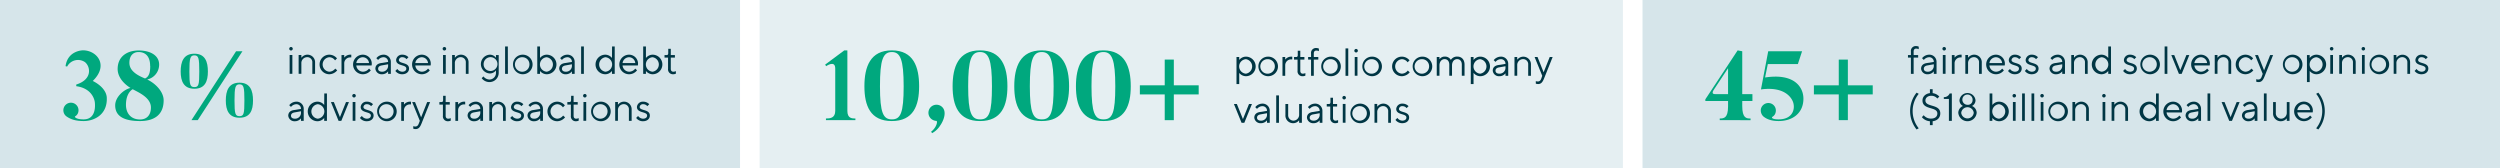 <svg xmlns="http://www.w3.org/2000/svg" viewBox="0 0 1277 86"><defs><style>.cls-1{opacity:0.8;}.cls-2{fill:#ccdfe5;}.cls-3{opacity:0.5;}.cls-4{fill:#00a87e;}.cls-5{fill:#003644;}</style></defs><g id="Layer_1" data-name="Layer 1"><g class="cls-1"><rect class="cls-2" x="839" width="438" height="86"/></g><g class="cls-3"><rect class="cls-2" x="388" width="441" height="86"/></g><g class="cls-1"><rect class="cls-2" width="378" height="86"/></g></g><g id="Layer_2" data-name="Layer 2"><path class="cls-4" d="M889.94,51.58v2.55c0,6.3,2.15,6.4,4.25,6.4v.85H878.44v-.85c2.1,0,4.25-.2,4.25-6.15v-2.8h-11.6v-.85l16.5-25,2.35.45v21.9h5.2v3.5Zm-7.25-16.75-7,10.6c-1.85,2.6-.35,2.65.65,2.65h6.35Z"/><path class="cls-4" d="M921.19,50.38c0,7.6-5.75,11.45-12.65,11.45-4.6,0-6.75-1.5-7.8-2.35a4.2,4.2,0,0,1-1.25-3.9,3.91,3.91,0,0,1,4.7-2.85A3.83,3.83,0,0,1,907,57.38a3.37,3.37,0,0,1-1.6,2.25c-.65.4-.3,1.35,3.1,1.35,6.85,0,8.55-4.85,7.5-8.5-.6-2.1-3.95-8.5-16.5-6.8l3.7-19.5h17.3l-2.15,6.55H903l-1.4,6.85C917,37.23,921.19,44.93,921.19,50.38Z"/><path class="cls-4" d="M956.59,48.23h-12.7V61.38h-4.65V48.23h-12.7V43.58h12.7V30.43h4.65V43.58h12.7Z"/><path class="cls-5" d="M979.79,29.43h-2.3v8.3h-1.4v-8.3h-1.5v-1.3h1.5v-1.8a2.48,2.48,0,0,1,2.6-2.8,3.44,3.44,0,0,1,1.4.3v1.3a3.25,3.25,0,0,0-1.3-.3c-.8,0-1.3.5-1.3,1.5v1.8h2.3Z"/><path class="cls-5" d="M987.79,31.63a2.31,2.31,0,0,0-2.4-2.4,3.59,3.59,0,0,0-2.7,1.4l-.9-.9a4.73,4.73,0,0,1,3.6-1.8,3.65,3.65,0,0,1,3.8,3.7v6.1h-1.4v-1.3a3.83,3.83,0,0,1-3.1,1.5,3.17,3.17,0,0,1-3.4-2.8c0-1.6,1-2.6,2.8-2.9Zm0,1.8v-.6l-3.3.6c-1.2.22-1.8.8-1.8,1.7s.7,1.5,2,1.5A3,3,0,0,0,987.79,33.43Z"/><path class="cls-5" d="M993.09,24a.9.9,0,1,1-.9.9A.9.9,0,0,1,993.09,24Zm-.7,4.1h1.4v9.6h-1.4Z"/><path class="cls-5" d="M1002,29.33h-.6a3,3,0,0,0-3,3.1v5.3H997v-9.6h1.4v1.3a3.91,3.91,0,0,1,3.2-1.5h.4Z"/><path class="cls-5" d="M1005.29,29.53a3.87,3.87,0,0,1,7,2.5v5.7h-1.4V32a2.58,2.58,0,0,0-2.6-2.8,3,3,0,0,0-3,3.2v5.3h-1.4v-9.6h1.4Z"/><path class="cls-5" d="M1016.19,33.43a3.47,3.47,0,0,0,3.4,3.2,4,4,0,0,0,3.1-1.6l.9.9a5.15,5.15,0,0,1-4,2,5,5,0,0,1-.1-10,4.58,4.58,0,0,1,4.6,4.8,2.68,2.68,0,0,1-.1.72Zm0-1.2h6.5a3.25,3.25,0,0,0-3.2-3A3.43,3.43,0,0,0,1016.19,32.23Z"/><path class="cls-5" d="M1031.39,30.23a2.65,2.65,0,0,0-2.1-1,1.62,1.62,0,0,0-1.8,1.4c0,2.1,5.2,1,5.2,4.4,0,1.6-1.3,2.9-3.5,2.9a4.25,4.25,0,0,1-3.5-1.7l1-1a3.22,3.22,0,0,0,2.5,1.4c1.4,0,2.1-.7,2.1-1.6,0-2.2-5.2-1.1-5.2-4.4a3,3,0,0,1,3.2-2.7,4.25,4.25,0,0,1,3.1,1.3Z"/><path class="cls-5" d="M1040,30.23a2.65,2.65,0,0,0-2.1-1,1.62,1.62,0,0,0-1.8,1.4c0,2.1,5.2,1,5.2,4.4,0,1.6-1.3,2.9-3.5,2.9a4.25,4.25,0,0,1-3.5-1.7l1-1a3.22,3.22,0,0,0,2.5,1.4c1.4,0,2.1-.7,2.1-1.6,0-2.2-5.2-1.1-5.2-4.4a3,3,0,0,1,3.2-2.7,4.25,4.25,0,0,1,3.1,1.3Z"/><path class="cls-5" d="M1053.39,31.63a2.31,2.31,0,0,0-2.4-2.4,3.59,3.59,0,0,0-2.7,1.4l-.9-.9a4.73,4.73,0,0,1,3.6-1.8,3.65,3.65,0,0,1,3.8,3.7v6.1h-1.4v-1.3a3.83,3.83,0,0,1-3.1,1.5,3.17,3.17,0,0,1-3.4-2.8c0-1.6,1-2.6,2.8-2.9Zm0,1.8v-.6l-3.3.6c-1.2.22-1.8.8-1.8,1.7s.7,1.5,2,1.5A3,3,0,0,0,1053.39,33.43Z"/><path class="cls-5" d="M1059.39,29.53a3.87,3.87,0,0,1,7,2.5v5.7H1065V32a2.58,2.58,0,0,0-2.6-2.8,3,3,0,0,0-3,3.2v5.3H1058v-9.6h1.4Z"/><path class="cls-5" d="M1076.89,23.73h1.4v14h-1.4v-1.5a4.4,4.4,0,0,1-3.4,1.7,5,5,0,0,1,0-10,4.4,4.4,0,0,1,3.4,1.7Zm-3.4,5.5a3.74,3.74,0,0,0,0,7.4,3.71,3.71,0,0,0,0-7.4Z"/><path class="cls-5" d="M1090.19,30.23a2.65,2.65,0,0,0-2.1-1,1.62,1.62,0,0,0-1.8,1.4c0,2.1,5.2,1,5.2,4.4,0,1.6-1.3,2.9-3.5,2.9a4.25,4.25,0,0,1-3.5-1.7l1-1a3.22,3.22,0,0,0,2.5,1.4c1.4,0,2.1-.7,2.1-1.6,0-2.2-5.2-1.1-5.2-4.4a3,3,0,0,1,3.2-2.7,4.25,4.25,0,0,1,3.1,1.3Z"/><path class="cls-5" d="M1098.19,27.93a5,5,0,1,1-4.9,5A4.93,4.93,0,0,1,1098.19,27.93Zm0,1.3a3.71,3.71,0,1,0,3.5,3.7A3.59,3.59,0,0,0,1098.19,29.23Z"/><path class="cls-5" d="M1107.09,37.73h-1.4v-14h1.4Z"/><path class="cls-5" d="M1113,37.73l-3.9-9.6h1.5l3.1,7.7,3.1-7.7h1.5l-3.9,9.6Z"/><path class="cls-5" d="M1120.89,33.43a3.47,3.47,0,0,0,3.4,3.2,4,4,0,0,0,3.1-1.6l.9.9a5.15,5.15,0,0,1-4,2,5,5,0,0,1-.1-10,4.58,4.58,0,0,1,4.6,4.8,2.68,2.68,0,0,1-.1.72Zm0-1.2h6.5a3.25,3.25,0,0,0-3.2-3A3.43,3.43,0,0,0,1120.89,32.23Z"/><path class="cls-5" d="M1132.69,29.53a3.87,3.87,0,0,1,7,2.5v5.7h-1.4V32a2.58,2.58,0,0,0-2.6-2.8,3,3,0,0,0-3,3.2v5.3h-1.4v-9.6h1.4Z"/><path class="cls-5" d="M1147,27.93a5.14,5.14,0,0,1,3.9,1.9l-1,1a3.64,3.64,0,0,0-2.9-1.6,3.71,3.71,0,0,0,0,7.4,3.94,3.94,0,0,0,3-1.6l1,.9a5.4,5.4,0,0,1-4,2,5,5,0,0,1,0-10Z"/><path class="cls-5" d="M1155.79,37.73l-3.9-9.6h1.5l3.1,7.8,3.1-7.8h1.5l-4.4,11c-.8,2-1.6,2.8-3,2.8a3.54,3.54,0,0,1-1.2-.2v-1.3a3.1,3.1,0,0,0,1,.2c.9,0,1.44-.5,1.8-1.5Z"/><path class="cls-5" d="M1171,27.93a5,5,0,1,1-4.9,5A4.93,4.93,0,0,1,1171,27.93Zm0,1.3a3.71,3.71,0,1,0,3.5,3.7A3.59,3.59,0,0,0,1171,29.23Z"/><path class="cls-5" d="M1179.79,41.93h-1.4V28.13h1.4v1.5a4.4,4.4,0,0,1,3.4-1.7,5,5,0,0,1,0,10,4.4,4.4,0,0,1-3.4-1.7Zm3.4-5.3a3.74,3.74,0,0,0,0-7.4,3.71,3.71,0,0,0,0,7.4Z"/><path class="cls-5" d="M1191,24a.9.9,0,1,1-.9.9A.9.9,0,0,1,1191,24Zm-.7,4.1h1.4v9.6h-1.4Z"/><path class="cls-5" d="M1196.29,29.53a3.87,3.87,0,0,1,7,2.5v5.7h-1.4V32a2.58,2.58,0,0,0-2.6-2.8,3,3,0,0,0-3,3.2v5.3h-1.4v-9.6h1.4Z"/><path class="cls-5" d="M1207.19,24a.9.9,0,1,1-.9.9A.9.9,0,0,1,1207.19,24Zm-.7,4.1h1.4v9.6h-1.4Z"/><path class="cls-5" d="M1215.29,27.93a5,5,0,1,1-4.9,5A4.93,4.93,0,0,1,1215.29,27.93Zm0,1.3a3.71,3.71,0,1,0,3.5,3.7A3.59,3.59,0,0,0,1215.29,29.23Z"/><path class="cls-5" d="M1224.08,29.53a3.88,3.88,0,0,1,7,2.5v5.7h-1.4V32a2.58,2.58,0,0,0-2.6-2.8,3,3,0,0,0-3,3.2v5.3h-1.39v-9.6h1.39Z"/><path class="cls-5" d="M1239.09,30.23a2.65,2.65,0,0,0-2.1-1,1.62,1.62,0,0,0-1.81,1.4c0,2.1,5.21,1,5.21,4.4,0,1.6-1.3,2.9-3.5,2.9a4.26,4.26,0,0,1-3.51-1.7l1-1a3.25,3.25,0,0,0,2.51,1.4c1.4,0,2.1-.7,2.1-1.6,0-2.2-5.21-1.1-5.21-4.4a3,3,0,0,1,3.21-2.7,4.25,4.25,0,0,1,3.1,1.3Z"/><path class="cls-5" d="M980.09,65.53l-1.1.6a15,15,0,0,1,0-18.8l1.1.6a14,14,0,0,0,0,17.6Z"/><path class="cls-5" d="M982,51.33c0-1.86,1.42-3.48,3.8-3.76v-2h1.4v2a5.46,5.46,0,0,1,3.4,1.76l-1,1a3.94,3.94,0,0,0-3.1-1.4c-1.92,0-3,1.14-3,2.4,0,3.6,7.6,1.6,7.6,6.6,0,2.1-1.4,3.68-3.9,4v2h-1.4v-2a5.76,5.76,0,0,1-4.1-2.08l.92-1a4.65,4.65,0,0,0,3.78,1.72c2.1,0,3.2-1.1,3.2-2.6C989.59,54.33,982,56.33,982,51.33Z"/><path class="cls-5" d="M997,47.73v14h-1.5V50.53h-2.6v-.9a3.15,3.15,0,0,0,3-1.9Z"/><path class="cls-5" d="M1009.09,51.23a3.24,3.24,0,0,1-1.8,2.9,3.86,3.86,0,0,1,2.4,3.5,4.72,4.72,0,0,1-9.4,0,3.86,3.86,0,0,1,2.4-3.5,3.24,3.24,0,0,1-1.8-2.9,4.12,4.12,0,0,1,8.2,0Zm-7.3,6.4a3.22,3.22,0,0,0,6.4,0,3.22,3.22,0,0,0-6.4,0Zm5.8-6.4a2.62,2.62,0,1,0-2.6,2.3A2.35,2.35,0,0,0,1007.59,51.23Z"/><path class="cls-5" d="M1017.69,53.63a4.4,4.4,0,0,1,3.4-1.7,5,5,0,0,1,0,10,4.4,4.4,0,0,1-3.4-1.7v1.5h-1.4v-14h1.4Zm3.4,7a3.74,3.74,0,0,0,0-7.4,3.71,3.71,0,0,0,0,7.4Z"/><path class="cls-5" d="M1028.89,48a.9.9,0,1,1-.9.9A.9.9,0,0,1,1028.89,48Zm-.7,4.1h1.4v9.6h-1.4Z"/><path class="cls-5" d="M1034.29,61.73h-1.4v-14h1.4Z"/><path class="cls-5" d="M1039.09,61.73h-1.4v-14h1.4Z"/><path class="cls-5" d="M1043.09,48a.9.9,0,1,1-.9.9A.9.9,0,0,1,1043.09,48Zm-.7,4.1h1.4v9.6h-1.4Z"/><path class="cls-5" d="M1051.19,51.93a5,5,0,1,1-4.9,5A4.93,4.93,0,0,1,1051.19,51.93Zm0,1.3a3.71,3.71,0,1,0,3.5,3.7A3.59,3.59,0,0,0,1051.19,53.23Z"/><path class="cls-5" d="M1060,53.53a3.87,3.87,0,0,1,7,2.5v5.7h-1.4V56a2.58,2.58,0,0,0-2.6-2.8,3,3,0,0,0-3,3.2v5.3h-1.4v-9.6h1.4Z"/><path class="cls-5" d="M1074.69,48a.9.9,0,1,1-.9.9A.9.9,0,0,1,1074.69,48Zm-.7,4.1h1.4v9.6H1074Z"/><path class="cls-5" d="M1080,53.53a3.87,3.87,0,0,1,7,2.5v5.7h-1.4V56a2.58,2.58,0,0,0-2.6-2.8,3,3,0,0,0-3,3.2v5.3h-1.4v-9.6h1.4Z"/><path class="cls-5" d="M1101.29,47.73h1.4v14h-1.4v-1.5a4.4,4.4,0,0,1-3.4,1.7,5,5,0,0,1,0-10,4.4,4.4,0,0,1,3.4,1.7Zm-3.4,5.5a3.74,3.74,0,0,0,0,7.4,3.71,3.71,0,0,0,0-7.4Z"/><path class="cls-5" d="M1106.69,57.43a3.47,3.47,0,0,0,3.4,3.2,4,4,0,0,0,3.1-1.6l.9.9a5.15,5.15,0,0,1-4,2,5,5,0,0,1-.1-10,4.58,4.58,0,0,1,4.6,4.8,2.68,2.68,0,0,1-.1.72Zm0-1.2h6.5a3.25,3.25,0,0,0-3.2-3A3.43,3.43,0,0,0,1106.69,56.23Z"/><path class="cls-5" d="M1122.89,55.63a2.31,2.31,0,0,0-2.4-2.4,3.59,3.59,0,0,0-2.7,1.4l-.9-.9a4.73,4.73,0,0,1,3.6-1.8,3.65,3.65,0,0,1,3.8,3.7v6.1h-1.4v-1.3a3.83,3.83,0,0,1-3.1,1.5,3.17,3.17,0,0,1-3.4-2.8c0-1.6,1-2.6,2.8-2.9Zm0,1.8v-.6l-3.3.6c-1.2.22-1.8.8-1.8,1.7s.7,1.5,2,1.5A3,3,0,0,0,1122.89,57.43Z"/><path class="cls-5" d="M1129,61.73h-1.4v-14h1.4Z"/><path class="cls-5" d="M1138.69,61.73l-3.9-9.6h1.5l3.1,7.7,3.1-7.7h1.5l-3.9,9.6Z"/><path class="cls-5" d="M1151.69,55.63a2.31,2.31,0,0,0-2.4-2.4,3.59,3.59,0,0,0-2.7,1.4l-.9-.9a4.73,4.73,0,0,1,3.6-1.8,3.65,3.65,0,0,1,3.8,3.7v6.1h-1.4v-1.3a3.83,3.83,0,0,1-3.1,1.5,3.17,3.17,0,0,1-3.4-2.8c0-1.6,1-2.6,2.8-2.9Zm0,1.8v-.6l-3.3.6c-1.2.22-1.8.8-1.8,1.7s.7,1.5,2,1.5A3,3,0,0,0,1151.69,57.43Z"/><path class="cls-5" d="M1157.79,61.73h-1.4v-14h1.4Z"/><path class="cls-5" d="M1168.09,60.43a3.83,3.83,0,0,1-3.1,1.5,3.92,3.92,0,0,1-3.9-4.2v-5.6h1.4v5.6a2.74,2.74,0,0,0,2.7,2.9,3,3,0,0,0,2.9-3.2v-5.3h1.4v9.6h-1.4Z"/><path class="cls-5" d="M1173.49,57.43a3.47,3.47,0,0,0,3.4,3.2A4,4,0,0,0,1180,59l.9.9a5.15,5.15,0,0,1-4,2,5,5,0,0,1-.1-10,4.58,4.58,0,0,1,4.6,4.8,2.68,2.68,0,0,1-.1.72Zm0-1.2h6.5a3.25,3.25,0,0,0-3.2-3A3.43,3.43,0,0,0,1173.49,56.23Z"/><path class="cls-5" d="M1183.09,47.93l1.1-.6a15,15,0,0,1,0,18.8l-1.1-.6a14,14,0,0,0,0-17.6Z"/><path class="cls-4" d="M436.94,60.53v.85H421.89v-.85c2.05,0,4.75-.2,4.75-3.9V35c0-4.5-4.65-1.2-4.65-1.2l-.5-.8,9.75-7.25h1.6v30.9C432.84,60.48,435.19,60.53,436.94,60.53Z"/><path class="cls-4" d="M469.49,44.08c0,9.9-2.95,17.75-13.95,17.75s-14-7.85-14-17.75,2.95-18.35,14-18.35S469.49,34.13,469.49,44.08Zm-7.9,0c0-13.75-1.75-17.5-6-17.5-4.5,0-6.1,3.75-6.1,17.5s1.7,16.9,6.1,16.9S461.59,57.78,461.59,44.08Z"/><path class="cls-4" d="M476.14,68l-.55-.7c2.85-2.2,3.5-5.45,2.7-5.55a4.42,4.42,0,0,1-2.8-1.2,4.12,4.12,0,0,1-.05-5.85,4.16,4.16,0,0,1,5.85,0c2.5,2.5.65,7-1,9.35A11.12,11.12,0,0,1,476.14,68Z"/><path class="cls-4" d="M514.59,44.08c0,9.9-3,17.75-14,17.75s-14-7.85-14-17.75,2.95-18.35,14-18.35S514.59,34.13,514.59,44.08Zm-7.9,0c0-13.75-1.75-17.5-6.05-17.5-4.5,0-6.1,3.75-6.1,17.5s1.7,16.9,6.1,16.9C505.19,61,506.69,57.78,506.69,44.08Z"/><path class="cls-4" d="M546.09,44.08c0,9.9-3,17.75-14,17.75s-14-7.85-14-17.75,3-18.35,14-18.35S546.09,34.13,546.09,44.08Zm-7.9,0c0-13.75-1.75-17.5-6.05-17.5-4.5,0-6.1,3.75-6.1,17.5s1.7,16.9,6.1,16.9C536.69,61,538.19,57.78,538.19,44.08Z"/><path class="cls-4" d="M577.59,44.08c0,9.9-3,17.75-14,17.75s-14-7.85-14-17.75,3-18.35,14-18.35S577.59,34.13,577.59,44.08Zm-7.9,0c0-13.75-1.75-17.5-6.05-17.5-4.5,0-6.1,3.75-6.1,17.5s1.7,16.9,6.1,16.9C568.19,61,569.69,57.78,569.69,44.08Z"/><path class="cls-4" d="M612.29,48.23h-12.7V61.38h-4.65V48.23h-12.7V43.58h12.7V30.43h4.65V43.58h12.7Z"/><path class="cls-4" d="M42.79,61.83c-3.85,0-6.65-.75-9-2.5A3.87,3.87,0,1,1,40,57.23a3.39,3.39,0,0,1-1.6,2.2c-.5.2.3,1.55,4.3,1.55,5.1,0,6.15-4.55,5.75-8.65-.2-1.8-1.75-7.25-9.5-8.3v-.85c8.35-2.6,7.3-9.15,4.45-11.45A6.28,6.28,0,0,0,34.29,34l-.8-.2c1.1-8.1,8.9-8.1,8.9-8.1,7,0,13.4,7.5,5,15.65,4.4,2.2,6.95,5.35,7.15,8.4C55,58.73,47.89,61.83,42.79,61.83Z"/><path class="cls-4" d="M71.54,61.83c-7.4,0-12.7-2-12.7-8,0-4.3,4.45-8.15,7.8-8.9-4.5-2.85-6.55-6.45-6.55-9.65,0-6.45,4.85-9.5,10.75-9.5S81.29,28.28,81.29,33a7.77,7.77,0,0,1-6.1,7.6c4.65,2.25,8.4,6.5,8.4,10.65C83.59,59,78.34,61.83,71.54,61.83ZM69.69,46.58c-.85-.45-1.15-.6-1.9-1-1.25.65-3.45,2.95-3.45,7.95,0,4.25,2.45,7.5,7.2,7.5,3.2,0,5.55-2,5.55-6.15S72.74,48.18,69.69,46.58Zm7-12.9c0-5.65-3.15-7.1-5.9-7.1s-4.7,1.85-4.7,5.5c0,3.15,2.3,5.75,8,8C76.19,39.13,76.74,36.93,76.74,33.68Z"/><path class="cls-4" d="M106.19,36.53c0,4.95-1.45,8.8-6.9,8.8s-7-3.85-7-8.8,1.45-9.1,7-9.1S106.19,31.63,106.19,36.53Zm-4.4,0c0-6.8-.35-8.25-2.5-8.25s-2.55,1.45-2.55,8.25.35,7.95,2.55,7.95S101.79,43.33,101.79,36.53Zm18.8-10.35h3.25L101,61.38H97.79Zm8.65,25.15c0,5-1.45,8.8-6.9,8.8s-7-3.85-7-8.8,1.45-9.1,7-9.1S129.24,46.43,129.24,51.33Zm-4.4,0c0-6.8-.35-8.25-2.5-8.25s-2.55,1.45-2.55,8.25.35,8,2.55,8S124.84,58.13,124.84,51.33Z"/><path class="cls-5" d="M148.64,24a.9.9,0,1,1-.9.9A.9.9,0,0,1,148.64,24Zm-.7,4.1h1.4v9.6h-1.4Z"/><path class="cls-5" d="M153.94,29.53a3.87,3.87,0,0,1,7,2.5v5.7h-1.4V32a2.58,2.58,0,0,0-2.6-2.8,3,3,0,0,0-3,3.2v5.3h-1.4v-9.6h1.4Z"/><path class="cls-5" d="M168.24,27.93a5.14,5.14,0,0,1,3.9,1.9l-1,1a3.64,3.64,0,0,0-2.9-1.6,3.71,3.71,0,0,0,0,7.4,3.94,3.94,0,0,0,3-1.6l1,.9a5.4,5.4,0,0,1-4,2,5,5,0,0,1,0-10Z"/><path class="cls-5" d="M179.44,29.33h-.6a3,3,0,0,0-3,3.1v5.3h-1.4v-9.6h1.4v1.3a3.91,3.91,0,0,1,3.2-1.5h.4Z"/><path class="cls-5" d="M182,33.43a3.47,3.47,0,0,0,3.4,3.2,4,4,0,0,0,3.1-1.6l.9.9a5.15,5.15,0,0,1-4,2,5,5,0,0,1-.1-10,4.58,4.58,0,0,1,4.6,4.8,2.68,2.68,0,0,1-.1.72Zm0-1.2h6.5a3.25,3.25,0,0,0-3.2-3A3.43,3.43,0,0,0,182,32.23Z"/><path class="cls-5" d="M198.24,31.63a2.31,2.31,0,0,0-2.4-2.4,3.59,3.59,0,0,0-2.7,1.4l-.9-.9a4.73,4.73,0,0,1,3.6-1.8,3.65,3.65,0,0,1,3.8,3.7v6.1h-1.4v-1.3a3.83,3.83,0,0,1-3.1,1.5,3.17,3.17,0,0,1-3.4-2.8c0-1.6,1-2.6,2.8-2.9Zm0,1.8v-.6l-3.3.6c-1.2.22-1.8.8-1.8,1.7s.7,1.5,2,1.5A3,3,0,0,0,198.24,33.43Z"/><path class="cls-5" d="M207.64,30.23a2.65,2.65,0,0,0-2.1-1,1.62,1.62,0,0,0-1.8,1.4c0,2.1,5.2,1,5.2,4.4,0,1.6-1.3,2.9-3.5,2.9a4.25,4.25,0,0,1-3.5-1.7l1-1a3.22,3.22,0,0,0,2.5,1.4c1.4,0,2.1-.7,2.1-1.6,0-2.2-5.2-1.1-5.2-4.4a3,3,0,0,1,3.2-2.7,4.25,4.25,0,0,1,3.1,1.3Z"/><path class="cls-5" d="M212.14,33.43a3.47,3.47,0,0,0,3.4,3.2,4,4,0,0,0,3.1-1.6l.9.9a5.15,5.15,0,0,1-4,2,5,5,0,0,1-.1-10,4.58,4.58,0,0,1,4.6,4.8,2.68,2.68,0,0,1-.1.72Zm0-1.2h6.5a3.25,3.25,0,0,0-3.2-3A3.43,3.43,0,0,0,212.14,32.23Z"/><path class="cls-5" d="M227,24a.9.9,0,1,1-.9.9A.9.9,0,0,1,227,24Zm-.7,4.1h1.4v9.6h-1.4Z"/><path class="cls-5" d="M232.34,29.53a3.87,3.87,0,0,1,7,2.5v5.7h-1.4V32a2.58,2.58,0,0,0-2.6-2.8,3,3,0,0,0-3,3.2v5.3h-1.4v-9.6h1.4Z"/><path class="cls-5" d="M253.34,35.93a3.85,3.85,0,0,1-3.2,1.6,4.81,4.81,0,0,1,0-9.6,3.85,3.85,0,0,1,3.2,1.6v-1.4h1.4v9a4.72,4.72,0,0,1-4.7,4.8,4.93,4.93,0,0,1-4-2l.9-.9a4,4,0,0,0,3.1,1.6,3.38,3.38,0,0,0,3.3-3.5Zm-3.2.3a3.53,3.53,0,1,0-3.1-3.5A3.36,3.36,0,0,0,250.14,36.23Z"/><path class="cls-5" d="M259.44,37.73H258v-14h1.4Z"/><path class="cls-5" d="M266.94,27.93a5,5,0,1,1-4.9,5A4.93,4.93,0,0,1,266.94,27.93Zm0,1.3a3.71,3.71,0,1,0,3.5,3.7A3.59,3.59,0,0,0,266.94,29.23Z"/><path class="cls-5" d="M275.84,29.63a4.4,4.4,0,0,1,3.4-1.7,5,5,0,0,1,0,10,4.4,4.4,0,0,1-3.4-1.7v1.5h-1.4v-14h1.4Zm3.4,7a3.74,3.74,0,0,0,0-7.4,3.71,3.71,0,0,0,0,7.4Z"/><path class="cls-5" d="M292.14,31.63a2.31,2.31,0,0,0-2.4-2.4,3.59,3.59,0,0,0-2.7,1.4l-.9-.9a4.73,4.73,0,0,1,3.6-1.8,3.65,3.65,0,0,1,3.8,3.7v6.1h-1.4v-1.3a3.83,3.83,0,0,1-3.1,1.5,3.17,3.17,0,0,1-3.4-2.8c0-1.6,1-2.6,2.8-2.9Zm0,1.8v-.6l-3.3.6c-1.2.22-1.8.8-1.8,1.7s.7,1.5,2,1.5A3,3,0,0,0,292.14,33.43Z"/><path class="cls-5" d="M298.24,37.73h-1.4v-14h1.4Z"/><path class="cls-5" d="M312.64,23.73H314v14h-1.4v-1.5a4.4,4.4,0,0,1-3.4,1.7,5,5,0,0,1,0-10,4.4,4.4,0,0,1,3.4,1.7Zm-3.4,5.5a3.74,3.74,0,0,0,0,7.4,3.71,3.71,0,0,0,0-7.4Z"/><path class="cls-5" d="M318,33.43a3.47,3.47,0,0,0,3.4,3.2,4,4,0,0,0,3.1-1.6l.9.9a5.15,5.15,0,0,1-4,2,5,5,0,0,1-.1-10,4.58,4.58,0,0,1,4.6,4.8,2.68,2.68,0,0,1-.1.72Zm0-1.2h6.5a3.25,3.25,0,0,0-3.2-3A3.43,3.43,0,0,0,318,32.23Z"/><path class="cls-5" d="M329.94,29.63a4.4,4.4,0,0,1,3.4-1.7,5,5,0,0,1,0,10,4.4,4.4,0,0,1-3.4-1.7v1.5h-1.4v-14h1.4Zm3.4,7a3.74,3.74,0,0,0,0-7.4,3.71,3.71,0,0,0,0,7.4Z"/><path class="cls-5" d="M341.34,24.93h1.3v3.2h2.1v1.3h-2.1v5.7c0,1,.5,1.5,1.3,1.5a3.25,3.25,0,0,0,1.3-.3v1.3a3.36,3.36,0,0,1-1.36.3,2.49,2.49,0,0,1-2.64-2.8v-5.7h-1.8v-1.3h1.1c.5,0,.8-.3.8-1Z"/><path class="cls-5" d="M153.74,55.63a2.31,2.31,0,0,0-2.4-2.4,3.59,3.59,0,0,0-2.7,1.4l-.9-.9a4.73,4.73,0,0,1,3.6-1.8,3.65,3.65,0,0,1,3.8,3.7v6.1h-1.4v-1.3a3.83,3.83,0,0,1-3.1,1.5,3.17,3.17,0,0,1-3.4-2.8c0-1.6,1-2.6,2.8-2.9Zm0,1.8v-.6l-3.3.6c-1.2.22-1.8.8-1.8,1.7s.7,1.5,2,1.5A3,3,0,0,0,153.74,57.43Z"/><path class="cls-5" d="M165.64,47.73H167v14h-1.4v-1.5a4.4,4.4,0,0,1-3.4,1.7,5,5,0,0,1,0-10,4.4,4.4,0,0,1,3.4,1.7Zm-3.4,5.5a3.74,3.74,0,0,0,0,7.4,3.71,3.71,0,0,0,0-7.4Z"/><path class="cls-5" d="M172.94,61.73l-3.9-9.6h1.5l3.1,7.7,3.1-7.7h1.5l-3.9,9.6Z"/><path class="cls-5" d="M180.84,48a.9.9,0,1,1-.9.9A.9.9,0,0,1,180.84,48Zm-.7,4.1h1.4v9.6h-1.4Z"/><path class="cls-5" d="M189.54,54.23a2.65,2.65,0,0,0-2.1-1,1.62,1.62,0,0,0-1.8,1.4c0,2.1,5.2,1,5.2,4.4,0,1.6-1.3,2.9-3.5,2.9a4.25,4.25,0,0,1-3.5-1.7l1-1a3.22,3.22,0,0,0,2.5,1.4c1.4,0,2.1-.7,2.1-1.6,0-2.2-5.2-1.1-5.2-4.4a3,3,0,0,1,3.2-2.7,4.25,4.25,0,0,1,3.1,1.3Z"/><path class="cls-5" d="M197.54,51.93a5,5,0,1,1-4.9,5A4.93,4.93,0,0,1,197.54,51.93Zm0,1.3a3.71,3.71,0,1,0,3.5,3.7A3.59,3.59,0,0,0,197.54,53.23Z"/><path class="cls-5" d="M209.94,53.33h-.6a3,3,0,0,0-3,3.1v5.3h-1.4v-9.6h1.4v1.3a3.91,3.91,0,0,1,3.2-1.5h.4Z"/><path class="cls-5" d="M214.44,61.73l-3.9-9.6H212l3.1,7.8,3.1-7.8h1.5l-4.4,11c-.8,2-1.6,2.8-3,2.8a3.54,3.54,0,0,1-1.2-.2v-1.3a3.1,3.1,0,0,0,1,.2c.9,0,1.44-.5,1.8-1.5Z"/><path class="cls-5" d="M226.34,48.93h1.3v3.2h2.1v1.3h-2.1v5.7c0,1,.5,1.5,1.3,1.5a3.25,3.25,0,0,0,1.3-.3v1.3a3.36,3.36,0,0,1-1.36.3,2.49,2.49,0,0,1-2.64-2.8v-5.7h-1.8v-1.3h1.1c.5,0,.8-.3.8-1Z"/><path class="cls-5" d="M237.64,53.33H237a3,3,0,0,0-3,3.1v5.3h-1.4v-9.6H234v1.3a3.91,3.91,0,0,1,3.2-1.5h.4Z"/><path class="cls-5" d="M245.34,55.63a2.31,2.31,0,0,0-2.4-2.4,3.59,3.59,0,0,0-2.7,1.4l-.9-.9a4.73,4.73,0,0,1,3.6-1.8,3.65,3.65,0,0,1,3.8,3.7v6.1h-1.4v-1.3a3.83,3.83,0,0,1-3.1,1.5,3.17,3.17,0,0,1-3.4-2.8c0-1.6,1-2.6,2.8-2.9Zm0,1.8v-.6l-3.3.6c-1.2.22-1.8.8-1.8,1.7s.7,1.5,2,1.5A3,3,0,0,0,245.34,57.43Z"/><path class="cls-5" d="M251.34,53.53a3.87,3.87,0,0,1,7,2.5v5.7h-1.4V56a2.58,2.58,0,0,0-2.6-2.8,3,3,0,0,0-3,3.2v5.3h-1.4v-9.6h1.4Z"/><path class="cls-5" d="M266.34,54.23a2.65,2.65,0,0,0-2.1-1,1.62,1.62,0,0,0-1.8,1.4c0,2.1,5.2,1,5.2,4.4,0,1.6-1.3,2.9-3.5,2.9a4.25,4.25,0,0,1-3.5-1.7l1-1a3.22,3.22,0,0,0,2.5,1.4c1.4,0,2.1-.7,2.1-1.6,0-2.2-5.2-1.1-5.2-4.4a3,3,0,0,1,3.2-2.7,4.25,4.25,0,0,1,3.1,1.3Z"/><path class="cls-5" d="M275.94,55.63a2.31,2.31,0,0,0-2.4-2.4,3.59,3.59,0,0,0-2.7,1.4l-.9-.9a4.73,4.73,0,0,1,3.6-1.8,3.65,3.65,0,0,1,3.8,3.7v6.1h-1.4v-1.3a3.83,3.83,0,0,1-3.1,1.5,3.17,3.17,0,0,1-3.4-2.8c0-1.6,1-2.6,2.8-2.9Zm0,1.8v-.6l-3.3.6c-1.2.22-1.8.8-1.8,1.7s.7,1.5,2,1.5A3,3,0,0,0,275.94,57.43Z"/><path class="cls-5" d="M284.64,51.93a5.14,5.14,0,0,1,3.9,1.9l-1,1a3.64,3.64,0,0,0-2.9-1.6,3.71,3.71,0,0,0,0,7.4,3.94,3.94,0,0,0,3-1.6l1,.9a5.4,5.4,0,0,1-4,2,5,5,0,0,1,0-10Z"/><path class="cls-5" d="M291.74,48.93H293v3.2h2.1v1.3H293v5.7c0,1,.5,1.5,1.3,1.5a3.25,3.25,0,0,0,1.3-.3v1.3a3.36,3.36,0,0,1-1.36.3,2.49,2.49,0,0,1-2.64-2.8v-5.7h-1.8v-1.3h1.1c.5,0,.8-.3.8-1Z"/><path class="cls-5" d="M298.74,48a.9.9,0,1,1-.9.9A.9.9,0,0,1,298.74,48Zm-.7,4.1h1.4v9.6H298Z"/><path class="cls-5" d="M306.84,51.93a5,5,0,1,1-4.9,5A4.93,4.93,0,0,1,306.84,51.93Zm0,1.3a3.71,3.71,0,1,0,3.5,3.7A3.59,3.59,0,0,0,306.84,53.23Z"/><path class="cls-5" d="M315.64,53.53a3.87,3.87,0,0,1,7,2.5v5.7h-1.4V56a2.58,2.58,0,0,0-2.6-2.8,3,3,0,0,0-3,3.2v5.3h-1.4v-9.6h1.4Z"/><path class="cls-5" d="M330.64,54.23a2.65,2.65,0,0,0-2.1-1,1.62,1.62,0,0,0-1.8,1.4c0,2.1,5.2,1,5.2,4.4,0,1.6-1.3,2.9-3.5,2.9a4.25,4.25,0,0,1-3.5-1.7l1-1a3.22,3.22,0,0,0,2.5,1.4c1.4,0,2.1-.7,2.1-1.6,0-2.2-5.2-1.1-5.2-4.4a3,3,0,0,1,3.2-2.7,4.25,4.25,0,0,1,3.1,1.3Z"/><path class="cls-5" d="M633,42.93h-1.4V29.13H633v1.5a4.4,4.4,0,0,1,3.4-1.7,5,5,0,0,1,0,10,4.4,4.4,0,0,1-3.4-1.7Zm3.4-5.3a3.74,3.74,0,0,0,0-7.4,3.71,3.71,0,0,0,0,7.4Z"/><path class="cls-5" d="M647.69,28.93a5,5,0,1,1-4.9,5A4.93,4.93,0,0,1,647.69,28.93Zm0,1.3a3.71,3.71,0,1,0,3.5,3.7A3.59,3.59,0,0,0,647.69,30.23Z"/><path class="cls-5" d="M660.09,30.33h-.6a3,3,0,0,0-3,3.1v5.3h-1.4v-9.6h1.4v1.3a3.91,3.91,0,0,1,3.2-1.5h.4Z"/><path class="cls-5" d="M662.89,25.93h1.3v3.2h2.1v1.3h-2.1v5.7c0,1,.5,1.5,1.3,1.5a3.25,3.25,0,0,0,1.3-.3v1.3a3.36,3.36,0,0,1-1.36.3,2.49,2.49,0,0,1-2.64-2.8v-5.7H661v-1.3h1.1c.5,0,.8-.3.8-1Z"/><path class="cls-5" d="M673.39,30.43h-2.3v8.3h-1.4v-8.3h-1.5v-1.3h1.5v-1.8a2.48,2.48,0,0,1,2.6-2.8,3.44,3.44,0,0,1,1.4.3v1.3a3.25,3.25,0,0,0-1.3-.3c-.8,0-1.3.5-1.3,1.5v1.8h2.3Z"/><path class="cls-5" d="M679.79,28.93a5,5,0,1,1-4.9,5A4.93,4.93,0,0,1,679.79,28.93Zm0,1.3a3.71,3.71,0,1,0,3.5,3.7A3.59,3.59,0,0,0,679.79,30.23Z"/><path class="cls-5" d="M688.69,38.73h-1.4v-14h1.4Z"/><path class="cls-5" d="M692.69,25a.9.9,0,1,1-.9.9A.9.9,0,0,1,692.69,25Zm-.7,4.1h1.4v9.6H692Z"/><path class="cls-5" d="M700.79,28.93a5,5,0,1,1-4.9,5A4.93,4.93,0,0,1,700.79,28.93Zm0,1.3a3.71,3.71,0,1,0,3.5,3.7A3.59,3.59,0,0,0,700.79,30.23Z"/><path class="cls-5" d="M716.09,28.93a5.14,5.14,0,0,1,3.9,1.9l-1,1a3.64,3.64,0,0,0-2.9-1.6,3.71,3.71,0,0,0,0,7.4,3.94,3.94,0,0,0,3-1.6l1,.9a5.4,5.4,0,0,1-4,2,5,5,0,0,1,0-10Z"/><path class="cls-5" d="M726.49,28.93a5,5,0,1,1-4.9,5A4.93,4.93,0,0,1,726.49,28.93Zm0,1.3a3.71,3.71,0,1,0,3.5,3.7A3.59,3.59,0,0,0,726.49,30.23Z"/><path class="cls-5" d="M746.69,33c0-1.82-1-2.8-2.4-2.8s-2.6,1.2-2.6,3.2v5.3h-1.4V33c0-1.8-1-2.8-2.4-2.8s-2.61,1.2-2.61,3.2v5.3h-1.39v-9.6h1.39v1.2a3.17,3.17,0,0,1,2.71-1.4,3.37,3.37,0,0,1,3.1,1.7,3.7,3.7,0,0,1,3.3-1.7c2.1,0,3.7,1.42,3.7,4.1v5.7h-1.4Z"/><path class="cls-5" d="M752.69,42.93h-1.41V29.13h1.41v1.5a4.4,4.4,0,0,1,3.4-1.7,5,5,0,0,1,0,10,4.4,4.4,0,0,1-3.4-1.7Zm3.4-5.3a3.74,3.74,0,0,0,0-7.4,3.71,3.71,0,0,0,0,7.4Z"/><path class="cls-5" d="M769,32.63a2.31,2.31,0,0,0-2.4-2.4,3.59,3.59,0,0,0-2.7,1.4l-.91-.9a4.74,4.74,0,0,1,3.61-1.8,3.65,3.65,0,0,1,3.8,3.7v6.1H769v-1.3a3.83,3.83,0,0,1-3.1,1.5,3.18,3.18,0,0,1-3.41-2.8c0-1.6,1-2.6,2.8-2.9Zm0,1.8v-.6l-3.3.6c-1.21.22-1.8.8-1.8,1.7s.69,1.5,2,1.5A3,3,0,0,0,769,34.43Z"/><path class="cls-5" d="M775,30.53a3.88,3.88,0,0,1,7,2.5v5.7h-1.4V33a2.58,2.58,0,0,0-2.6-2.8,3,3,0,0,0-3,3.2v5.3h-1.4v-9.6H775Z"/><path class="cls-5" d="M787.78,38.73l-3.9-9.6h1.5l3.1,7.8,3.11-7.8h1.5l-4.4,11c-.81,2-1.61,2.8-3,2.8a3.54,3.54,0,0,1-1.2-.2v-1.3a3.1,3.1,0,0,0,1,.2c.9,0,1.44-.5,1.8-1.5Z"/><path class="cls-5" d="M634.19,62.73l-3.9-9.6h1.5l3.1,7.7,3.1-7.7h1.5l-3.9,9.6Z"/><path class="cls-5" d="M647.19,56.63a2.31,2.31,0,0,0-2.4-2.4,3.59,3.59,0,0,0-2.7,1.4l-.9-.9a4.73,4.73,0,0,1,3.6-1.8,3.65,3.65,0,0,1,3.8,3.7v6.1h-1.4v-1.3a3.83,3.83,0,0,1-3.1,1.5,3.17,3.17,0,0,1-3.4-2.8c0-1.6,1-2.6,2.8-2.9Zm0,1.8v-.6l-3.3.6c-1.2.22-1.8.8-1.8,1.7s.7,1.5,2,1.5A3,3,0,0,0,647.19,58.43Z"/><path class="cls-5" d="M653.29,62.73h-1.4v-14h1.4Z"/><path class="cls-5" d="M663.59,61.43a3.83,3.83,0,0,1-3.1,1.5,3.92,3.92,0,0,1-3.9-4.2v-5.6H658v5.6a2.74,2.74,0,0,0,2.7,2.9,3,3,0,0,0,2.9-3.2v-5.3H665v9.6h-1.4Z"/><path class="cls-5" d="M674.09,56.63a2.31,2.31,0,0,0-2.4-2.4,3.59,3.59,0,0,0-2.7,1.4l-.9-.9a4.73,4.73,0,0,1,3.6-1.8,3.65,3.65,0,0,1,3.8,3.7v6.1h-1.4v-1.3a3.83,3.83,0,0,1-3.1,1.5,3.17,3.17,0,0,1-3.4-2.8c0-1.6,1-2.6,2.8-2.9Zm0,1.8v-.6l-3.3.6c-1.2.22-1.8.8-1.8,1.7s.7,1.5,2,1.5A3,3,0,0,0,674.09,58.43Z"/><path class="cls-5" d="M679.59,49.93h1.3v3.2H683v1.3h-2.1v5.7c0,1,.5,1.5,1.3,1.5a3.25,3.25,0,0,0,1.3-.3v1.3a3.36,3.36,0,0,1-1.36.3,2.49,2.49,0,0,1-2.64-2.8v-5.7h-1.8v-1.3h1.1c.5,0,.8-.3.8-1Z"/><path class="cls-5" d="M686.59,49a.9.9,0,1,1-.9.9A.9.9,0,0,1,686.59,49Zm-.7,4.1h1.4v9.6h-1.4Z"/><path class="cls-5" d="M694.69,52.93a5,5,0,1,1-4.9,5A4.93,4.93,0,0,1,694.69,52.93Zm0,1.3a3.71,3.71,0,1,0,3.5,3.7A3.59,3.59,0,0,0,694.69,54.23Z"/><path class="cls-5" d="M703.49,54.53a3.87,3.87,0,0,1,7,2.5v5.7h-1.4V57a2.58,2.58,0,0,0-2.6-2.8,3,3,0,0,0-3,3.2v5.3h-1.4v-9.6h1.4Z"/><path class="cls-5" d="M718.49,55.23a2.65,2.65,0,0,0-2.1-1,1.62,1.62,0,0,0-1.8,1.4c0,2.1,5.2,1,5.2,4.4,0,1.6-1.3,2.9-3.5,2.9a4.25,4.25,0,0,1-3.5-1.7l1-1a3.22,3.22,0,0,0,2.5,1.4c1.4,0,2.1-.7,2.1-1.6,0-2.2-5.2-1.1-5.2-4.4a3,3,0,0,1,3.2-2.7,4.25,4.25,0,0,1,3.1,1.3Z"/></g></svg>